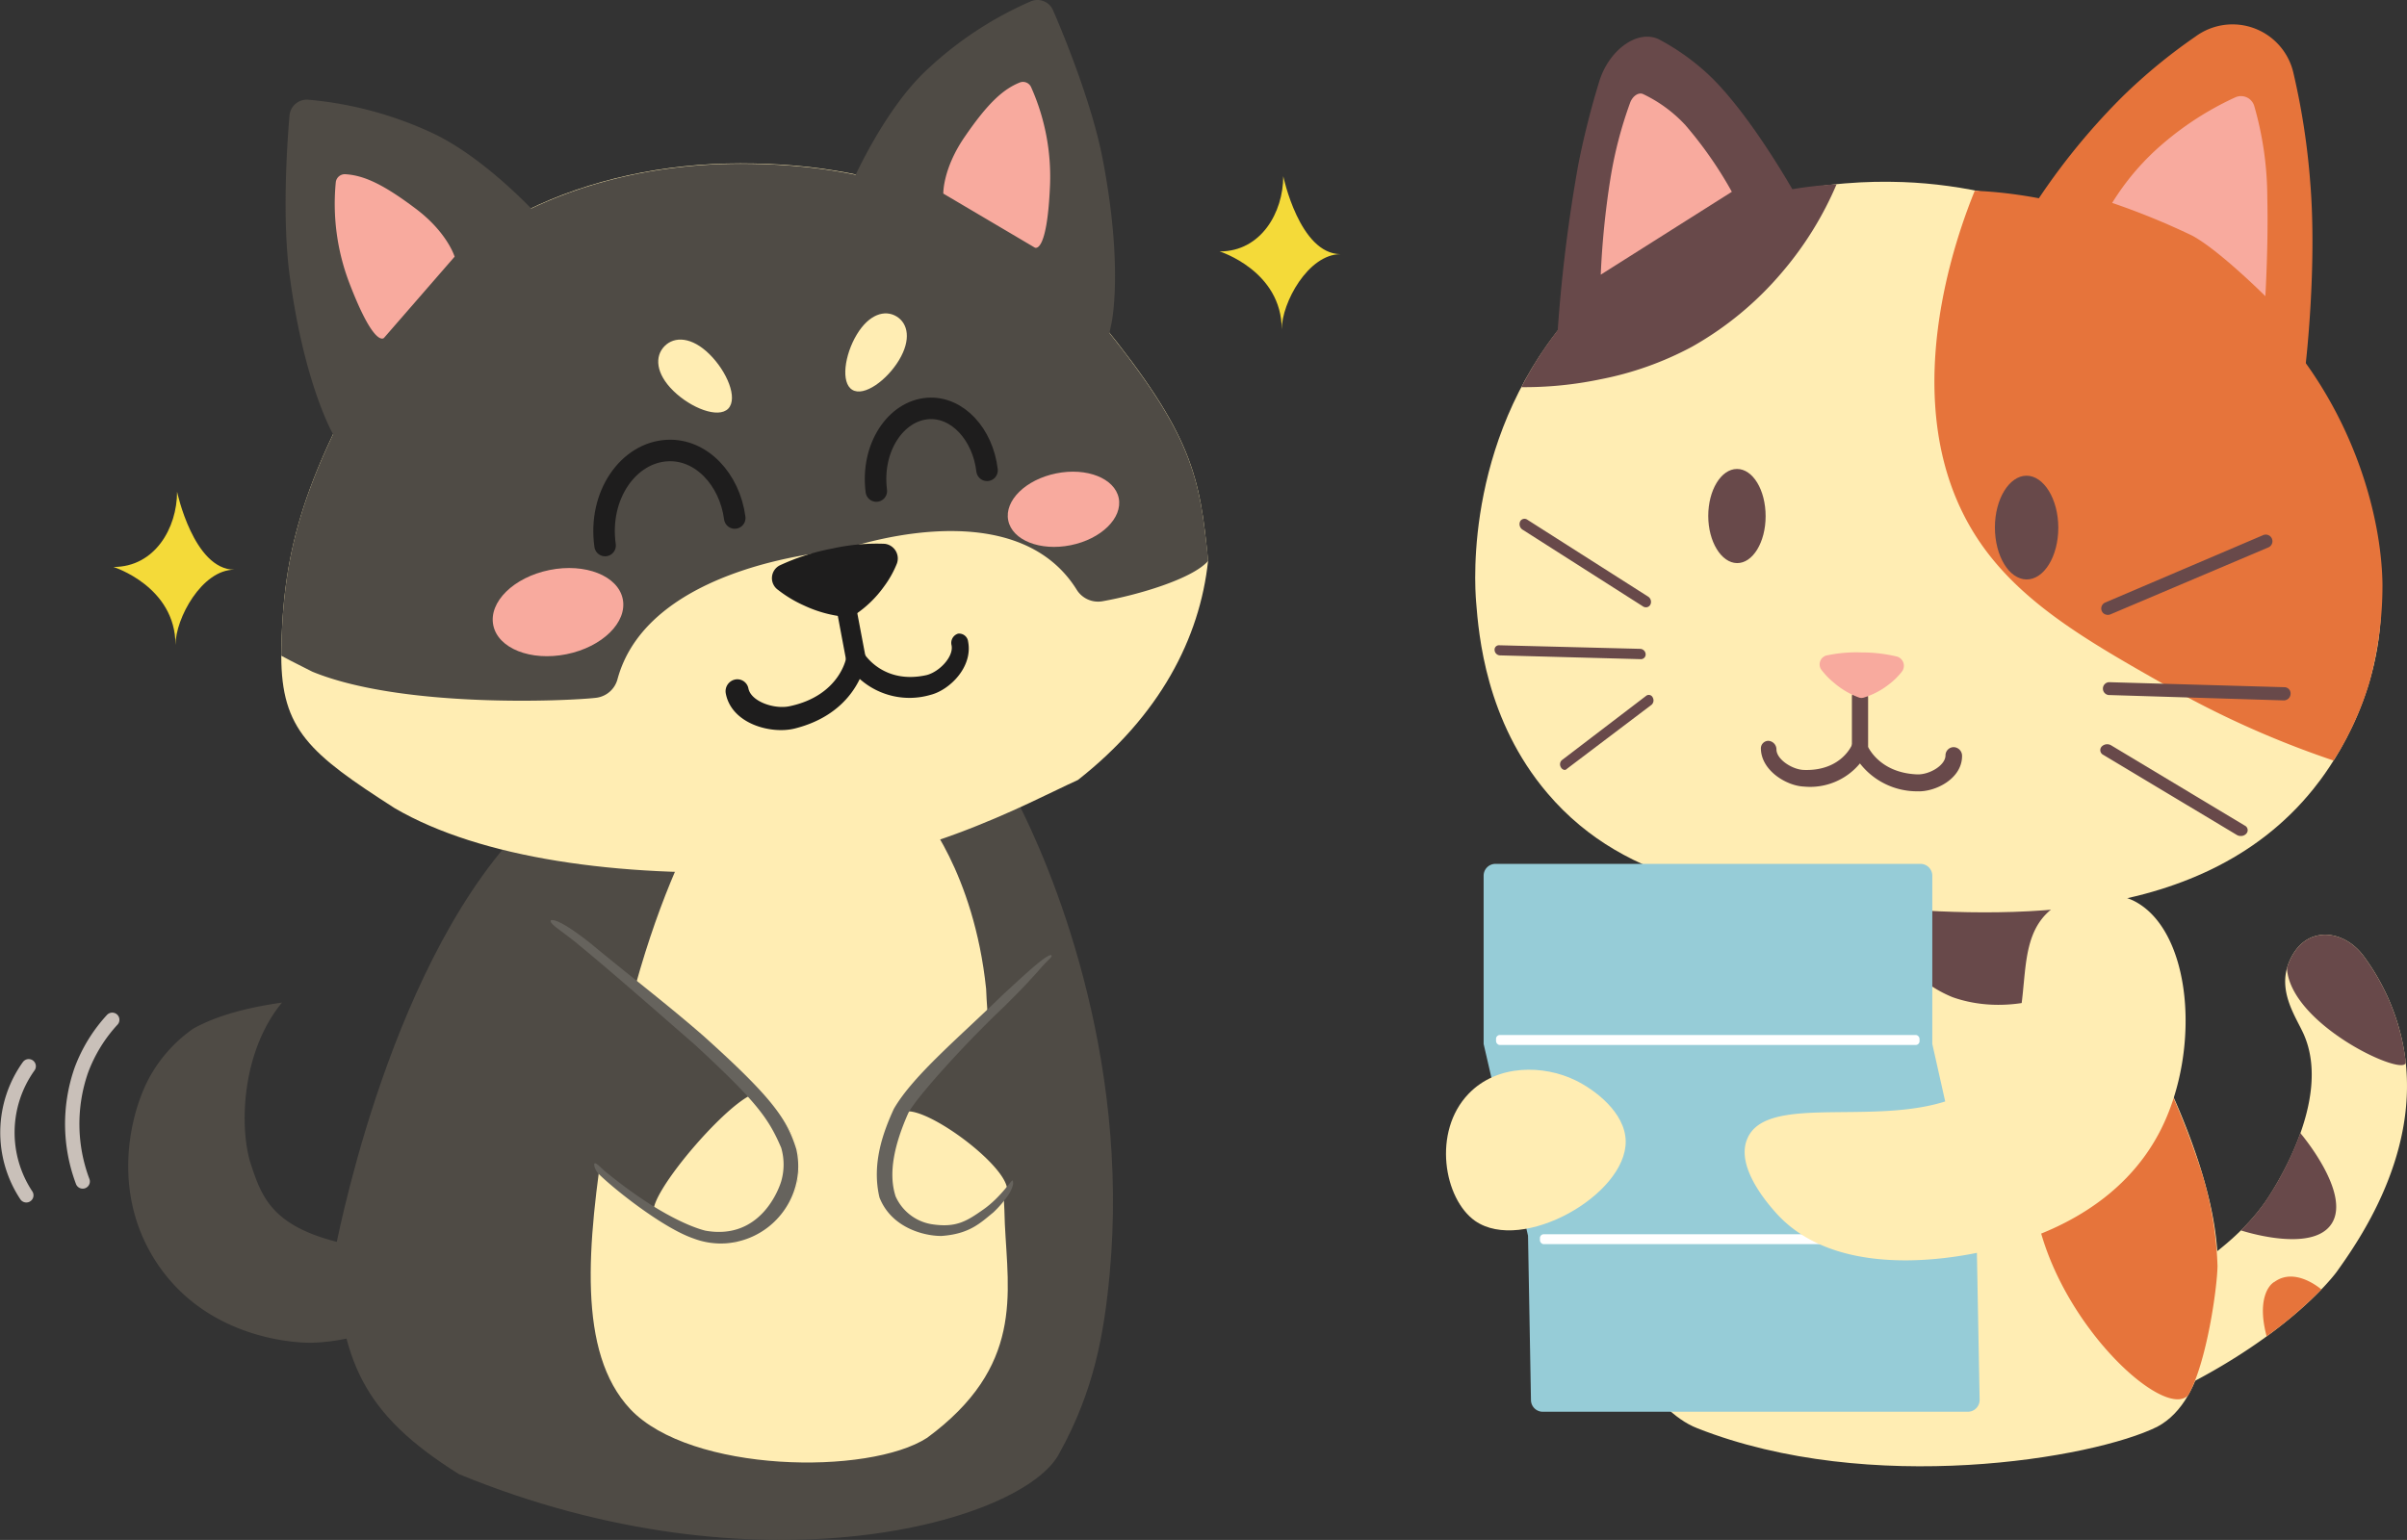 <svg xmlns="http://www.w3.org/2000/svg" width="335.62" height="214.79" viewBox="0 0 335.62 214.79">
  <rect x="0" y="0" width="335.62" height="214.79" fill="#333333" stroke="none"/>
  <defs>
    <style>
      .cls-1 {
        fill: #ffedb3;
      }

      .cls-2 {
        fill: #e6743b;
      }

      .cls-3 {
        fill: #68494a;
      }

      .cls-4 {
        fill: #f8aa9e;
      }

      .cls-5 {
        fill: #96ccd7;
      }

      .cls-6 {
        fill: #fff;
      }

      .cls-7 {
        fill: #4f4b45;
      }

      .cls-8 {
        fill: #1e1d1d;
      }

      .cls-9 {
        fill: #f4da39;
      }

      .cls-10, .cls-11 {
        fill: none;
        stroke-linecap: round;
        stroke-miterlimit: 10;
      }

      .cls-10 {
        stroke: #c9c0b9;
        stroke-width: 2px;
      }

      .cls-11 {
        stroke: #1e1d1d;
        stroke-width: 3px;
      }

      .cls-12 {
        fill: #66635d;
      }
    </style>
  </defs>
  <g id="Layer_2" data-name="Layer 2">
    <g id="Layer_1-2" data-name="Layer 1">
      <g id="D_C" data-name="D＆C">
        <g id="手紙読むネコ02">
          <path class="cls-1" d="M284.62,198.08c3.28,2,7.93.54,10.92-.64,22.29-8.84,30.3-20.08,30.3-20.08,3.12-4.39,12.89-18.1,8.79-33.52a31,31,0,0,0-5-10.41c-1.73-2.41-4.48-3.54-6.81-2.86-2.87.82-3.81,4-3.94,4.48-1,3.65,1.28,6.87,2.31,9.14,4.27,9.47-4.73,22.59-5.36,23.49-5.65,8-15.09,12-29.06,22.32-1.39,1-4.46,3.33-4.06,5.67A3.91,3.91,0,0,0,284.62,198.08Z"/>
          <path class="cls-1" d="M300.8,199c-8.88,4.42-40.06,9.71-64.13.21-6.55-2.52-11.57-13.11-11.52-14.24.22-5,37-2.12,59.33-3.88,0,0,25.56-10.59,24.72-4.52S308,195.16,300.8,199Z"/>
          <path class="cls-1" d="M239.54,179.75c-9.4-14.79,3.57-30.1,2.81-59.6,0-1.49-.16-4.79,2-6.74,3.93-3.62,12.65,4.16,28.33,8a75.63,75.63,0,0,0,13.09,2c1,1.32,2.29,3.07,3.71,5.18,2.13,3.17,28.11,41.77,17,58.38-8.51,12.7-32.19,9.81-35.29,9.43C266.92,196,248.43,193.74,239.54,179.75Z"/>
          <path class="cls-2" d="M283.89,169c-1.25-11.85,9-19.81,16.64-21.27a112.49,112.49,0,0,1,5.76,13.69,49.53,49.53,0,0,1,2.91,15.16c-.06,3.18-1.51,13.44-4.07,18C301.81,198.23,286.74,184.44,283.89,169Z"/>
          <path class="cls-3" d="M272.24,139.08c-10.67-4.39-10.32-16.15-4.67-13.71,4,1.71-.63-5.33,5.08-3.92a75.63,75.63,0,0,0,13.09,2c1,1.32,2.29,3.07,3.71,5.18.6.9,2.1,2.33,4.14,5.31C289.63,138.74,280.22,141.92,272.24,139.08Z"/>
          <path class="cls-1" d="M239,124.24c-9.46.49-15.49,9.65-19.41,15.59-.63.95-13.65,21-8.15,26.42,4.64,4.59,21.2-2.5,30.64-13.49,5.06-5.89,12.42-18,7.87-24.45C246.87,123.93,239.87,124.2,239,124.24Z"/>
          <g>
            <path class="cls-1" d="M259.43,126.4c17.58,1.36,47.05,3.66,63.14-16.36,1.91-2.37,9.29-12.09,9.44-25.68.35-29.92-34.55-58.65-68.23-59-4.6-.05-27.63-.27-44.09,17.8-15.44,17-14.09,38-13.87,40.78.37,4.61,1.33,16.57,9.94,26.69C227,123.87,243.76,125.18,259.43,126.4Z"/>
            <path class="cls-2" d="M275.56,74.86c5.84,9.07,15.55,14.57,26.7,20.88a132.83,132.83,0,0,0,23.12,10.34,43.54,43.54,0,0,0,4.95-10.73,51.06,51.06,0,0,0,1.87-13.87c-.14-9.54-4-23.56-14-35-16-18.38-38.56-19.7-42.85-19.87C273.21,31.89,263.72,56.47,275.56,74.86Z"/>
            <path class="cls-3" d="M256.08,25.71A52.54,52.54,0,0,0,212.13,54a51.77,51.77,0,0,0,10.94-1.08,45.09,45.09,0,0,0,12.84-4.55A46,46,0,0,0,248.46,38,47.44,47.44,0,0,0,256.08,25.71Z"/>
            <path class="cls-3" d="M217.19,46.23a216,216,0,0,1,2.89-23.34A117.67,117.67,0,0,1,223,11.33c1.39-4.48,5.48-7.35,8.43-5.78A32.36,32.36,0,0,1,237.78,10c6,5.36,12.54,17.1,12.54,17.1Z"/>
            <path class="cls-4" d="M223.2,38.31a118.1,118.1,0,0,1,1.35-13.41,57.61,57.61,0,0,1,2.76-10.61c.36-.92,1.17-1.45,1.79-1.17A19.32,19.32,0,0,1,235,17.45a55.71,55.71,0,0,1,6.48,9.3Z"/>
            <path class="cls-2" d="M321.47,51s1.64-13.78.65-25.67a100.23,100.23,0,0,0-2.32-15.08,8.71,8.71,0,0,0-13.69-5.14,76.92,76.92,0,0,0-10.24,8.44,92.76,92.76,0,0,0-13.25,16.7Z"/>
            <path class="cls-4" d="M315.87,41.31s.43-7.08.27-13.76a46.38,46.38,0,0,0-1.82-12.77,1.93,1.93,0,0,0-2.69-1.18,42.89,42.89,0,0,0-9.87,6.29,35,35,0,0,0-7.25,8.41,101.25,101.25,0,0,1,11.15,4.56C309.44,34.89,315.87,41.31,315.87,41.31Z"/>
            <path class="cls-3" d="M246.19,72c0,3.65-1.81,6.58-4,6.54s-4-3-4-6.58,1.78-6.54,4-6.55S246.19,68.34,246.19,72Z"/>
            <path class="cls-3" d="M287,73.61c0,4-2,7.24-4.44,7.21s-4.4-3.29-4.4-7.26,2-7.2,4.4-7.21S287,69.59,287,73.61Z"/>
            <g>
              <path class="cls-3" d="M229.58,84.7a.72.72,0,0,1-.49-.12l-16.8-10.71a.91.91,0,0,1-.34-1.12.68.68,0,0,1,1-.27L229.8,83.21a.87.87,0,0,1,.32,1.12A.67.67,0,0,1,229.58,84.7Z"/>
              <path class="cls-3" d="M228.8,91.94l-19.67-.53a.78.78,0,0,1-.73-.72A.61.61,0,0,1,209,90l19.7.5a.79.79,0,0,1,.76.73A.66.66,0,0,1,228.8,91.94Z"/>
              <path class="cls-3" d="M218.17,107.39a.68.68,0,0,1-.52-.36.79.79,0,0,1,.12-1l11.79-9a.6.6,0,0,1,.89.26.82.82,0,0,1-.15,1l-11.8,8.93A.49.49,0,0,1,218.17,107.39Z"/>
            </g>
            <path class="cls-3" d="M293.67,85.73a.85.85,0,0,1-.61-.51.9.9,0,0,1,.48-1.18l22-9.39a.93.93,0,1,1,.73,1.71l-22,9.33A.92.92,0,0,1,293.67,85.73Z"/>
            <path class="cls-3" d="M318.43,97.69,294,96.94a.9.9,0,0,1,.06-1.79l24.48.7a.87.87,0,0,1,.84,1A.94.94,0,0,1,318.43,97.69Z"/>
            <path class="cls-3" d="M312.4,116.6a1,1,0,0,1-.52-.15l-18.62-11.17a.73.73,0,0,1-.23-1.13,1.07,1.07,0,0,1,1.34-.19L313,115.15a.71.71,0,0,1,.21,1.13A1,1,0,0,1,312.4,116.6Z"/>
            <path class="cls-3" d="M259.34,105.13a1.2,1.2,0,0,1-1.12-1.23l0-6.66a1.13,1.13,0,0,1,1.12-1.18,1.22,1.22,0,0,1,1.14,1.24l0,6.68A1.11,1.11,0,0,1,259.34,105.13Z"/>
            <path class="cls-3" d="M267.34,110.37a10.08,10.08,0,0,1-8-3.89,9,9,0,0,1-7.81,3.23c-2.4-.1-5.91-2.19-6-5.25a1.05,1.05,0,0,1,1.06-1.13,1.2,1.2,0,0,1,1.11,1.2c0,1.38,2.18,2.79,3.78,2.86,5.3.2,6.77-3.54,6.79-3.58l1-2.73,1.06,2.8c.06.15,1.6,3.92,7,4.13,1.66.06,3.92-1.23,3.94-2.64a1.15,1.15,0,0,1,1.17-1.16,1.21,1.21,0,0,1,1.14,1.25C273.57,108.62,269.86,110.48,267.34,110.37Z"/>
            <path class="cls-4" d="M259.53,91a19.65,19.65,0,0,0-4.92.44,1.29,1.29,0,0,0-.63,2,10.63,10.63,0,0,0,1.81,1.85,11.19,11.19,0,0,0,3.42,2,1.09,1.09,0,0,0,.69,0,10.78,10.78,0,0,0,3.45-1.81,9.87,9.87,0,0,0,1.84-1.8,1.34,1.34,0,0,0-.67-2.1A20.83,20.83,0,0,0,259.53,91Z"/>
          </g>
          <g>
            <path class="cls-5" d="M274.38,196.91H215.12a1.65,1.65,0,0,1-1.65-1.65l-.41-22.9-6.19-26.75V122.14a1.65,1.65,0,0,1,1.65-1.65h59.26a1.65,1.65,0,0,1,1.65,1.65v23.47l6.19,27.58.41,22.07A1.65,1.65,0,0,1,274.38,196.91Z"/>
            <rect class="cls-6" x="208.6" y="144.36" width="59.05" height="1.39" rx="0.52"/>
            <rect class="cls-6" x="214.72" y="172.15" width="59.05" height="1.38" rx="0.52"/>
          </g>
          <path class="cls-1" d="M247.48,169c9.54,10.93,29.43,5.51,31.37,5,4.22-1.21,16.49-4.7,22.42-16.39,5.74-11.33,4.32-28-3.82-32a11.34,11.34,0,0,0-10.53.59c-7.46,4.65-2.18,15.38-8.54,22.9-9.18,10.86-31.54,1.87-34.76,9.76C242,162.7,246.38,167.74,247.48,169Z"/>
          <path class="cls-1" d="M204.76,152.57c4.05-4.23,10.55-4,14.85-1.92,2.71,1.3,7,4.49,7.07,8.52.1,7.48-14.41,15.7-21,11.12C201.34,167.23,199.68,157.87,204.76,152.57Z"/>
          <path class="cls-2" d="M323.68,179.85a56.22,56.22,0,0,1-6.79,5.92c-.27.21-.84.62-.84.62-1.34-5,.22-7.16,1.13-7.62C320.1,176.68,323.68,179.85,323.68,179.85Z"/>
          <path class="cls-3" d="M312.45,171.61a29.12,29.12,0,0,0,3.35-3.93,44.46,44.46,0,0,0,4.94-9.65s7.09,8.3,4.4,12.6S312.45,171.61,312.45,171.61Z"/>
          <path class="cls-3" d="M335.44,148.12a28.73,28.73,0,0,0-.81-4.28,31,31,0,0,0-5-10.41c-1.73-2.41-4.48-3.54-6.81-2.86-2.87.82-3.81,4-3.94,4.48C319.38,143.07,335.7,150.47,335.44,148.12Z"/>
        </g>
        <g id="ワン02">
          <path class="cls-7" d="M141.61,111.28c4.87,9.34,16,35.59,13.11,66.47-.78,8.32-2.17,16.22-7,24.93-4.92,9.62-41.95,20.14-83.75,2.92-13.34-8.37-16.66-15.81-17.21-31.47.91-4.23,8.9-44.14,29.12-61.61C98.47,98.61,141.61,111.28,141.61,111.28Z"/>
          <path class="cls-1" d="M106.63,121.55c19.66,0,37.07-9.79,43.67-12.76,11.37-8.93,17-19.73,18.15-30.58C167.3,66.44,166.32,60.72,153.57,45c-13.9-15.21-28.75-22.21-50.32-22.21s-41.17,9.1-50.11,25.06C42.73,66.25,39.36,75.92,39.22,91.46c0,10.3,3.94,13.65,15.81,21.26C67.06,119.75,86.36,122.37,106.63,121.55Z"/>
          <path class="cls-7" d="M40.56,92.17l3,1.52c12.52,5.13,35.5,4.1,39.53,3.64a3.52,3.52,0,0,0,3-2.56c4.38-16.31,31.13-18,31.13-18s24-8.85,32.92,5.5a3.51,3.51,0,0,0,3.59,1.59c5.07-.9,12.58-3.15,14.72-5.62,0-.7-.59-5.29-.59-5.29-1.18-8.58-3.6-14.73-14.29-27.9-13.9-15.21-28.75-22.21-50.32-22.21s-41.17,9.1-50.11,25.06C42.73,66.25,39.36,75.92,39.22,91.46Z"/>
          <g>
            <path class="cls-8" d="M116.1,76.5a31,31,0,0,0-7.38,2.36,2,2,0,0,0-.23,3.42,17.38,17.38,0,0,0,3.61,2.17,17.56,17.56,0,0,0,6,1.61,1.63,1.63,0,0,0,1-.25,15.69,15.69,0,0,0,4.16-4,14.17,14.17,0,0,0,1.8-3.21,2.06,2.06,0,0,0-1.69-2.75A28.34,28.34,0,0,0,116.1,76.5Z"/>
            <path class="cls-8" d="M119.56,93a1.41,1.41,0,0,1-1.63-1.19l-1.55-8.25a1.38,1.38,0,0,1,1.08-1.69,1.47,1.47,0,0,1,1.62,1.24l1.54,8.14A1.48,1.48,0,0,1,119.56,93Z"/>
            <path class="cls-8" d="M129.74,96.92a10.43,10.43,0,0,1-9.86-2.22c-1.09,2.27-3.56,5.54-9.09,6.92-3.3.81-8.79-.66-9.59-4.9a1.67,1.67,0,0,1,1.29-1.94A1.57,1.57,0,0,1,104.35,96c.35,1.86,3.68,3,5.85,2.48C117,97,118,91.88,118,91.67l.65-3.58,1.84,3.07c.1.17,2.75,4.33,8.71,3C131,93.7,133,91.58,132.68,90a1.35,1.35,0,0,1,.91-1.62,1.26,1.26,0,0,1,1.4,1.12C135.67,93.05,132.39,96.26,129.74,96.92Z"/>
          </g>
          <path class="cls-1" d="M101.54,57c-1.39,1.41-5.2-.08-7.66-2.49s-2.61-4.82-1.22-6.23,3.8-1.3,6.25,1.11S102.93,55.54,101.54,57Z"/>
          <path class="cls-1" d="M118.84,54.37c1.63,1,4.82-1.32,6.52-4.15s1.27-5.11-.36-6.09-3.84-.29-5.54,2.54S117.21,53.39,118.84,54.37Z"/>
          <path class="cls-7" d="M75.49,30.59s-7.74-8.73-15.67-12.25A51.55,51.55,0,0,0,43,13.91a2.42,2.42,0,0,0-2.63,2.19c-.4,4.53-1,14.64,0,22.2,2.06,15.54,6.16,22.42,6.16,22.42Z"/>
          <path class="cls-4" d="M63.39,35.8s-1-3.37-5.43-6.7c-4.63-3.49-7.29-4.64-9.79-4.8a1.27,1.27,0,0,0-1.35,1.12,31,31,0,0,0,1.87,14c3.56,9.31,4.86,7.7,4.86,7.7Z"/>
          <path class="cls-7" d="M118.61,25.9s4.5-10.56,10.79-16.31A50.52,50.52,0,0,1,143.7.2a2.37,2.37,0,0,1,3.13,1.23c1.79,4.1,5.49,13.34,6.91,20.7C156.67,37.27,155,45,155,45l-.89,4.19Z"/>
          <path class="cls-4" d="M131.53,27s-.09-3.47,3-7.94c3.22-4.7,5.35-6.61,7.63-7.54a1.24,1.24,0,0,1,1.61.63,30.56,30.56,0,0,1,2.64,13.68c-.41,9.8-2.13,8.7-2.13,8.7Z"/>
          <path class="cls-7" d="M56.65,173.9l-6.5,0c-11.9-2.15-13.51-6.48-15.16-11.49s-1.37-15.66,4.33-22.57c-5.43.77-9.46,2-12.38,3.64a20.07,20.07,0,0,0-5.64,6C18.42,154.08,15,166,22,176.35c7.52,11.12,20.84,11,21.78,10.92a25.87,25.87,0,0,0,12.77-3.92Z"/>
          <path class="cls-1" d="M101.35,108.34c11.69-.22,19,3.57,27.1,4.83,0,0,7.35,8.42,9.05,24.76.27,7.39,2.38,22.43,2.61,32.78.47,9.82,2.62,19.92-10.83,29.83-8.13,5.28-33,4.91-41.4-4-7.44-7.94-6-22.92-3.48-39.19C89.68,122.83,101.35,108.34,101.35,108.34Z"/>
          <path class="cls-7" d="M58,141C70.3,151.89,90.15,171,98.18,173c8.59,2.16,12-4.43,12.95-7.74.58-5,1.59-7.6-13.46-20.69S72.9,123.77,72.9,123.77,57.17,140.2,58,141Z"/>
          <path class="cls-7" d="M148.06,131.14c-2.43,4.12-19.88,18-22.6,24.39-1.45,3.17-2.74,7.52-1.4,11.32a8.91,8.91,0,0,0,13.3,2.38c4.43-3.59,10.6-9.81,12.52-13.23.65-1.16,1.7-3,2.79-4.91.64-3.28-1.62-10.64-1.62-10.64Z"/>
          <path class="cls-1" d="M106.26,152.69c6.13,6.48,5.35,8.84,4.92,12.62-1.05,3.6-4.36,9.88-12.93,7.72a23.78,23.78,0,0,1-6.86-3.58C89,167.75,104.16,150.26,106.26,152.69Z"/>
          <path class="cls-1" d="M125.47,155.55c-1.44,3.17-2.73,7.5-1.39,11.29a8.89,8.89,0,0,0,13.27,2.38c.86-.7,1.79-1.5,2.74-2.35C143,164.08,127.07,152.35,125.47,155.55Z"/>
          <ellipse class="cls-4" cx="77.81" cy="85.38" rx="9.21" ry="5.99" transform="translate(-15.38 17.11) rotate(-11.43)"/>
          <ellipse class="cls-4" cx="148.29" cy="71.04" rx="7.86" ry="5.11" transform="translate(-11.14 30.79) rotate(-11.43)"/>
          <path class="cls-9" d="M186.92,35.45c-4.51,0-8.2,6.77-8.2,10.5,0-8.17-8.66-10.88-8.66-10.88,5.79,0,8.87-5.46,8.87-10.49C178.93,24.58,181.2,35.42,186.92,35.45Z"/>
          <path class="cls-9" d="M32.67,79.46c-4.5,0-8.2,6.77-8.2,10.5,0-8.17-8.65-10.88-8.65-10.88,5.79,0,8.87-5.46,8.87-10.49C24.69,68.59,27,79.43,32.67,79.46Z"/>
          <path class="cls-10" d="M15.65,142.24a21.36,21.36,0,0,0-4.3,7,22.8,22.8,0,0,0,.18,15.55"/>
          <path class="cls-10" d="M4,148.72a15.88,15.88,0,0,0-.33,18"/>
          <g>
            <path class="cls-11" d="M137.63,65.6c-.59-5-4.11-8.9-8.21-8.63-4.53.31-8,5.49-7.23,11.52"/>
            <path class="cls-11" d="M102.45,72.25c-.72-5.41-4.68-9.65-9.39-9.41-5.43.27-9.68,6.24-8.69,13.25"/>
          </g>
          <path class="cls-12" d="M84.5,163.48c6.32,5.18,11.26,7.51,13.85,8.17,7.69,1.38,10.27-5.84,10.58-6.89a8.38,8.38,0,0,0,0-4.66c-1.78-4.17-3.5-6.49-12-14.35C91.47,141,85.8,136,80.8,131.87c-2.38-2-4.25-3-4-3.5,1-.42,5.18,2.91,5.61,3.26,5,4.17,10.18,8.08,15.61,12.8,9.63,8.64,11.68,11.6,13,15.81a10.46,10.46,0,0,1-.09,5.17,10.88,10.88,0,0,1-9.61,8,10.7,10.7,0,0,1-4.62-.67c-4.3-1.47-11.23-7-13.29-9.07-.47-.54-.75-1.47-.41-1.41S84.18,163.27,84.5,163.48Z"/>
          <path class="cls-12" d="M138.49,169.12c-1.81,1.47-3.32,3-7.24,3.27-2.55,0-7-1.22-8.62-5.37-1.12-4.71.53-9.14,2-12.35,2.69-4.68,9.25-10.1,15.39-16.11,1.16-1,6.05-5.77,6.6-5.31.11.29-.4.46-1.92,2.26-1.94,2.14-2.36,2.57-4.72,4.92-5.51,5.21-12.34,12.78-13.36,14.88-1.8,4.07-2.84,8.19-1.74,11.56a6.7,6.7,0,0,0,5.3,3.92c3.19.43,4.64-.47,7-2.14s3.9-4.14,4-4c.31.47-.29,1.57-.52,1.93A15.23,15.23,0,0,1,138.49,169.12Z"/>
        </g>
      </g>
    </g>
  </g>
</svg>
